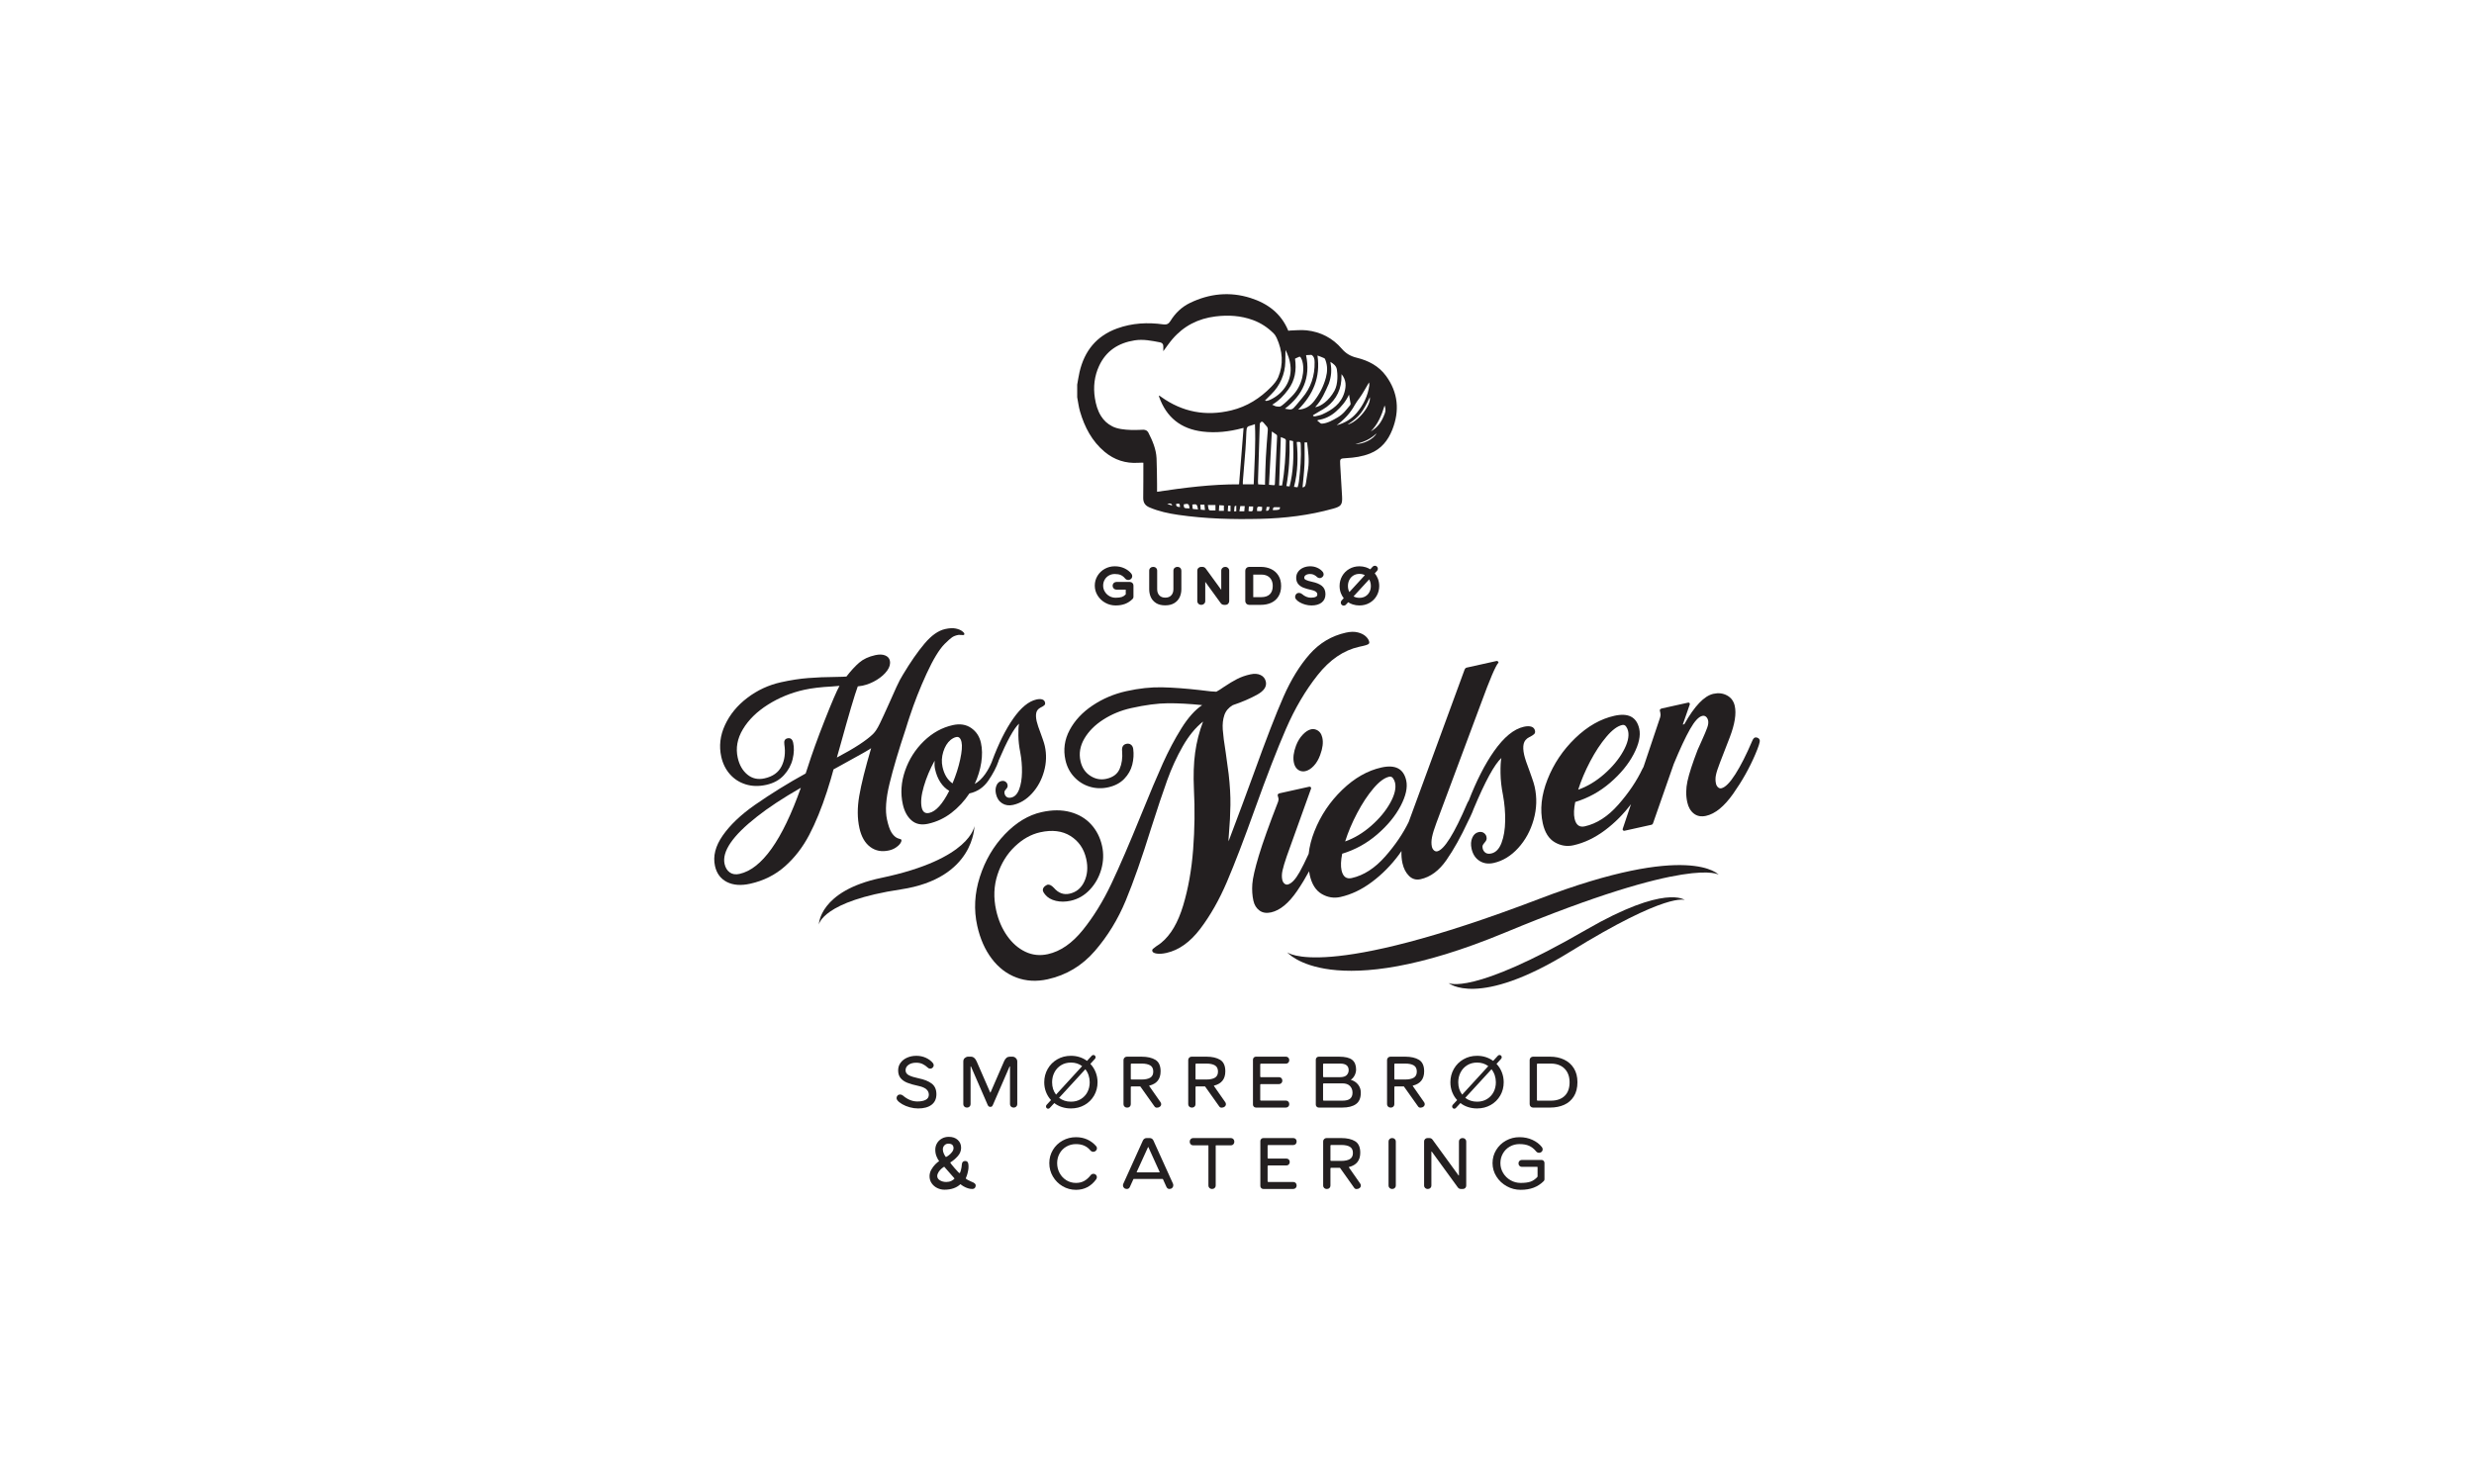 <?xml version="1.0" encoding="UTF-8"?>
<svg id="a" data-name="Layer_1" xmlns="http://www.w3.org/2000/svg" width="500" height="300" xmlns:xlink="http://www.w3.org/1999/xlink" viewBox="0 0 500 300">
  <defs>
    <clipPath id="b">
      <rect x="144.346" y="59.467" width="211.309" height="181.066" fill="none"/>
    </clipPath>
  </defs>
  <g clip-path="url(#b)">
    <path d="M149.454,176.666c-.794.176-1.452.072-1.978-.31-.525-.383-.87-.949-1.036-1.697-.558-2.516,1.614-5.696,6.515-9.543,2.284-1.815,5.251-3.769,8.901-5.865-3.758,10.608-7.89,16.413-12.401,17.415M168.451,155.541l1.527-.838c3.881-2.122,5.907-3.275,6.081-3.454-1.193,4.046-1.997,7.262-2.405,9.648-.41,2.385-.399,4.552.034,6.502.387,1.745,1.116,3.015,2.184,3.813,1.069.797,2.328,1.035,3.778.712.521-.116.984-.308,1.388-.575.405-.268.705-.549.902-.841.197-.294.275-.531.234-.713-.019-.091-.136-.16-.348-.208s-.428-.131-.645-.249c-.382-.224-.732-.592-1.047-1.105-.316-.513-.605-1.358-.867-2.538-.403-1.812-.234-4.24.506-7.282.74-3.041,1.838-6.746,3.294-11.113.119-.43.246-.845.384-1.243.137-.399.262-.778.372-1.136.95-2.897,2.089-5.797,3.42-8.696,1.332-2.899,2.549-4.911,3.654-6.037.682-.676,1.188-1.126,1.518-1.354.33-.227.769-.391,1.319-.488.164-.013.349-.007.556.019.21.025.358.027.449.007l.068-.015c.201-.163.101-.402-.302-.717-.319-.263-.766-.454-1.341-.576-.574-.123-1.292-.089-2.153.102-1.382.308-2.771,1.287-4.163,2.94-1.393,1.652-2.853,3.755-4.38,6.306-.388.609-.823,1.437-1.303,2.483-.481,1.047-.95,2.096-1.406,3.147-.827,1.85-1.477,3.259-1.951,4.234-.473.972-.915,1.66-1.325,2.06-1.325,1.317-3.775,2.918-7.352,4.807.287-1.064.514-1.862.679-2.4,1.739-6.306,2.921-10.302,3.546-11.988.418-.046.74-.092.968-.142,1.02-.227,1.979-.618,2.878-1.174.899-.556,1.599-1.182,2.099-1.875.501-.693.677-1.37.532-2.026-.106-.476-.42-.823-.945-1.039-.523-.218-1.193-.235-2.009-.054-1.337.297-2.419.804-3.246,1.523-.828.718-1.685,1.652-2.571,2.8-.254.033-1.021.06-2.3.082-1.876.012-3.68.086-5.409.221-1.731.133-3.57.418-5.519.851-2.493.553-4.757,1.602-6.792,3.148-2.035,1.546-3.542,3.378-4.521,5.5-.981,2.118-1.233,4.256-.755,6.408.308,1.383.89,2.562,1.749,3.537.858.974,1.925,1.659,3.202,2.054,1.277.393,2.663.425,4.159.093,1.473-.327,2.654-.976,3.545-1.946.89-.97,1.481-2.059,1.772-3.266.291-1.205.326-2.307.104-3.304-.161-.726-.547-1.02-1.159-.884-.521.116-.73.518-.624,1.209.259,1.702.07,3.183-.565,4.442-.636,1.259-1.782,2.071-3.437,2.439-1.337.297-2.493.042-3.469-.764-.975-.806-1.627-1.946-1.953-3.419-.433-1.95-.081-3.871,1.057-5.764,1.138-1.892,2.821-3.545,5.053-4.956,2.232-1.409,4.673-2.411,7.324-2.999,1.519-.337,3.384-.56,5.595-.67.609-.04,1.123-.083,1.542-.128-.563,1.004-1.562,3.33-2.999,6.98-1.439,3.648-2.59,6.841-3.458,9.578l-.385,1.156c-3.561,1.955-7,4.087-10.316,6.392-2.819,1.981-4.968,4.034-6.447,6.158-1.478,2.124-1.997,4.171-1.56,6.143.336,1.52,1.141,2.601,2.414,3.247,1.273.644,2.839.76,4.698.348,2.719-.603,5.063-1.778,7.031-3.522,1.967-1.744,3.602-3.862,4.903-6.35,1.303-2.49,2.497-5.412,3.584-8.769.59-1.843,1.032-3.333,1.326-4.468" fill="#231f20"/>
    <path d="M194.326,150.011c.167.748.076,1.922-.27,3.52-.347,1.599-.864,3.211-1.55,4.838-1.011-.702-1.686-1.813-2.023-3.332-.221-.996-.168-2.019.158-3.067.325-1.047.82-1.846,1.483-2.398.384-.299.747-.487,1.087-.563l.034-.007c.544-.121.905.215,1.08,1.009M187.804,164.336c-.816.181-1.324-.181-1.526-1.089-.236-1.063-.094-2.487.426-4.268.521-1.779,1.249-3.51,2.183-5.192-.05.631-.021,1.195.09,1.692.226,1.02.582,1.905,1.07,2.653.486.748,1.085,1.329,1.796,1.742-1.357,2.678-2.702,4.166-4.04,4.462M192.568,146.584c-2.177.483-4.13,1.565-5.862,3.245-1.731,1.681-2.994,3.675-3.792,5.98-.796,2.305-.947,4.568-.454,6.789.317,1.427.909,2.515,1.777,3.263.867.747,1.979.969,3.339.667,1.723-.382,3.29-1.115,4.702-2.202,1.412-1.087,2.625-2.397,3.64-3.929l.034-.007c1.587-.352,2.853-1.216,3.795-2.592s1.631-2.693,2.065-3.954c.007-.028-.001-.047.004-.075,1.708-4.011,3.087-6.515,4.13-7.479-.103.499-.148,1.294-.131,2.385.016,1.089.143,2.226.382,3.41.252,1.348.367,2.695.345,4.044-.021,1.348-.212,2.496-.573,3.446-.361.947-.892,1.5-1.595,1.655-.385.086-.691.046-.917-.116-.227-.164-.373-.394-.438-.69-.045-.203-.04-.364.017-.485.056-.118.151-.253.285-.402.134-.149.228-.288.282-.419.054-.131.058-.299.013-.503-.055-.249-.195-.45-.418-.602-.225-.153-.496-.193-.813-.122-.454.1-.785.401-.994.898-.212.499-.246,1.065-.106,1.7.191.861.606,1.495,1.243,1.902.637.405,1.374.514,2.213.328,1.428-.317,2.706-1.093,3.834-2.331,1.128-1.237,1.936-2.718,2.42-4.444.485-1.724.539-3.437.161-5.137-.085-.385-.221-.836-.406-1.354-.187-.518-.314-.876-.383-1.074-.452-1.184-.739-2.048-.86-2.592-.15-.68-.175-1.246-.073-1.697.102-.45.387-.799.857-1.047.364-.175.62-.333.769-.473.146-.14.196-.323.145-.549-.072-.319-.26-.526-.567-.624-.307-.099-.699-.095-1.175.01-1.563.348-3.123,1.627-4.677,3.839-1.554,2.211-2.993,5.105-4.316,8.681-.009.021-.011.046-.018.069-.35.852-.778,1.677-1.326,2.458-.642.916-1.354,1.59-2.136,2.026.656-1.43,1.097-2.872,1.322-4.324.224-1.453.204-2.78-.063-3.981-.287-1.292-.943-2.294-1.97-3.006-1.026-.711-2.265-.906-3.714-.584" fill="#231f20"/>
    <path d="M259.905,147.334c1.779-4.099,3.904-7.712,6.375-10.842,2.471-3.129,5.273-5.043,8.407-5.738l.834-.185c.41-.091.724-.191.946-.302.222-.111.308-.283.256-.518-.085-.381-.321-.751-.708-1.11-.387-.361-.922-.625-1.606-.796-.682-.171-1.479-.156-2.387.046-2.898.643-5.349,2.102-7.349,4.374-1.999,2.272-3.76,5.137-5.282,8.594-1.523,3.457-3.53,8.643-6.02,15.558-.479,1.304-1.226,3.336-2.242,6.097-1.017,2.76-1.962,5.283-2.838,7.568-.026-.118.004-.677.089-1.679.166-1.881.264-3.762.291-5.642.028-1.88-.092-3.975-.357-6.283-.108-.899-.302-2.33-.585-4.295-.331-2.047-.533-3.616-.606-4.706-.073-1.09.034-2.059.322-2.906.289-.848.854-1.518,1.697-2.013,1.858-.628,3.493-1.329,4.903-2.102,1.41-.774,2.005-1.659,1.784-2.655-.136-.615-.488-1.059-1.055-1.333-.569-.273-1.262-.319-2.082-.137-.997.221-1.887.534-2.672.939-.787.405-1.661.93-2.625,1.573-.638.449-1.163.781-1.576.996-.459.01-1.56-.1-3.3-.328-2.836-.322-5.383-.511-7.639-.563-2.254-.052-4.671.207-7.247.78-2.49.552-4.765,1.517-6.826,2.898-2.06,1.379-3.605,3.035-4.635,4.97-1.03,1.934-1.311,3.956-.844,6.065.293,1.317.874,2.449,1.745,3.392.87.943,1.916,1.603,3.136,1.978,1.219.374,2.473.418,3.763.132,1.347-.299,2.426-.869,3.238-1.71.812-.84,1.353-1.799,1.622-2.872.268-1.073.333-2.132.193-3.177-.055-.388-.212-.675-.469-.864-.257-.189-.561-.245-.913-.167-.673.149-.96.658-.86,1.527.111,1.327-.057,2.51-.503,3.546-.445,1.036-1.342,1.703-2.689,2.003-1.143.254-2.226.048-3.247-.615-1.025-.664-1.682-1.655-1.975-2.974-.344-1.552-.083-3.07.787-4.553.87-1.484,2.151-2.768,3.847-3.851,1.696-1.083,3.568-1.852,5.619-2.307,2.87-.636,5.341-.963,7.411-.976,2.072-.014,4.382.11,6.929.375-1.445.966-2.842,2.528-4.192,4.687-1.348,2.159-2.599,4.518-3.752,7.079-1.153,2.561-2.613,6.019-4.381,10.376-2.344,5.776-4.352,10.432-6.026,13.967-1.673,3.538-3.594,6.653-5.762,9.346-2.168,2.694-4.526,4.324-7.074,4.889-1.61.357-3.129.195-4.556-.487-1.427-.682-2.657-1.761-3.692-3.237-1.033-1.476-1.769-3.195-2.204-5.157-.559-2.519-.469-4.913.273-7.183.74-2.27,1.903-4.163,3.486-5.682,1.583-1.52,3.298-2.484,5.143-2.894,2.431-.539,4.475-.287,6.137.758,1.661,1.045,2.718,2.592,3.173,4.642.371,1.669.246,3.181-.377,4.532-.621,1.351-1.621,2.181-2.997,2.486-1.201.267-2.256-.128-3.167-1.186-.481-.508-.912-.72-1.294-.634-.086.019-.265.12-.532.302-.335.289-.463.609-.385.961.039.176.185.419.439.732.507.624,1.231,1.048,2.171,1.27.941.221,1.938.215,2.992-.019,1.494-.331,2.787-1.079,3.881-2.244,1.094-1.164,1.864-2.542,2.311-4.132.445-1.59.496-3.16.152-4.712-.377-1.698-1.114-3.148-2.21-4.349-1.096-1.202-2.503-2.034-4.219-2.498-1.717-.463-3.644-.459-5.781.016-2.666.591-5.145,2.087-7.44,4.486-2.294,2.4-3.978,5.27-5.049,8.612-1.072,3.341-1.246,6.637-.525,9.888.579,2.606,1.553,4.818,2.924,6.634,1.37,1.816,3.037,3.09,4.998,3.823,1.96.733,4.067.848,6.322.348,3.778-.839,6.957-2.751,9.537-5.735,2.579-2.984,4.654-6.372,6.225-10.163,1.572-3.79,3.28-8.656,5.125-14.598,1.287-4.034,2.372-7.279,3.256-9.734.884-2.455,1.936-4.747,3.152-6.876,1.218-2.13,2.586-3.793,4.101-4.99-.775,2.046-1.309,4.14-1.602,6.279-.294,2.14-.375,4.608-.246,7.406.208,3.98.156,8.033-.158,12.159-.313,4.126-.986,7.909-2.021,11.35-1.034,3.441-2.499,5.94-4.397,7.498-.179.164-.524.409-1.036.737-.318.225-.54.397-.668.517-.126.121-.171.268-.132.444.059.264.358.435.899.516.54.08,1.191.034,1.953-.134,2.518-.559,4.8-2.186,6.844-4.883,2.044-2.698,3.845-5.87,5.401-9.52,1.556-3.648,3.435-8.545,5.636-14.688,2.412-6.712,4.51-12.117,6.288-16.215" fill="#231f20"/>
    <path d="M262.791,155.841c.332.11.673.127,1.026.049.585-.13,1.151-.485,1.698-1.068.548-.582.982-1.324,1.304-2.224.501-1.34.644-2.494.43-3.46-.182-.82-.594-1.358-1.235-1.615-.338-.14-.683-.171-1.034-.093-.557.123-1.122.486-1.694,1.09-.573.603-1.023,1.341-1.353,2.212-.5,1.341-.645,2.493-.43,3.46.188.849.618,1.399,1.289,1.649" fill="#231f20"/>
    <path d="M274.293,164.353c1.027-1.949,2.118-3.605,3.276-4.968,1.157-1.363,2.218-2.152,3.186-2.366.321-.072.583.033.782.311.2.278.335.578.406.901.247,1.112-.085,2.485-.999,4.116-.912,1.632-2.193,3.168-3.84,4.609-1.647,1.441-3.397,2.49-5.248,3.148.596-1.884,1.407-3.801,2.435-5.749M265.657,168.022c-.623,1.58-1.014,3.109-1.174,4.586-.698,1.527-1.309,2.757-1.83,3.686-.848,1.51-1.653,2.349-2.415,2.518-.234.052-.456-.014-.666-.198-.209-.184-.351-.437-.422-.759-.123-.557-.108-1.182.045-1.876.153-.695.435-1.641.845-2.838l4.928-13.724c.039-.101.018-.196-.063-.285-.081-.09-.181-.121-.298-.095l-5.931,1.316c-.351.078-.501.234-.449.469.013.059.055.211.125.457.071.246.058.502-.037.769-1.819,4.675-3.123,8.322-3.91,10.94-.786,2.618-1.222,4.527-1.309,5.729-.087,1.203-.013,2.331.221,3.385.189.85.596,1.505,1.22,1.965.624.461,1.405.587,2.343.379,1.816-.404,3.575-1.855,5.28-4.353.867-1.271,1.668-2.588,2.407-3.95.04.254.079.508.135.758.41,1.845,1.215,3.118,2.415,3.82,1.2.702,2.459.906,3.778.613,2.196-.487,4.329-1.506,6.396-3.056,2.069-1.551,3.9-3.409,5.493-5.576.161-.219.302-.444.457-.665-.039.854.023,1.674.196,2.457.241,1.083.685,1.945,1.334,2.585.65.639,1.428.858,2.337.657,1.992-.442,3.727-1.726,5.206-3.853,1.479-2.125,2.926-4.713,4.339-7.762l.507-1.035c.3-.624.511-1.136.663-1.572,0-.002.001-.002.002-.004,2.331-5.557,4.199-8.984,5.602-10.278-.134.645-.191,1.671-.17,3.08.02,1.41.186,2.879.494,4.408.324,1.741.473,3.482.445,5.225-.027,1.742-.275,3.226-.74,4.451-.466,1.225-1.153,1.939-2.06,2.139-.499.111-.895.061-1.187-.15-.293-.212-.482-.508-.566-.889-.058-.264-.051-.473.022-.627.074-.155.196-.328.368-.52.173-.192.295-.373.365-.542s.075-.385.017-.649c-.072-.322-.253-.581-.542-.778-.291-.197-.64-.251-1.051-.16-.585.13-1.015.517-1.286,1.162-.272.645-.316,1.376-.134,2.197.247,1.112.782,1.931,1.605,2.455.823.525,1.776.666,2.86.426,1.844-.41,3.496-1.414,4.955-3.014,1.457-1.597,2.501-3.513,3.127-5.74.628-2.23.697-4.442.21-6.639-.111-.497-.286-1.081-.527-1.75-.24-.669-.403-1.132-.491-1.388-.587-1.53-.958-2.646-1.113-3.348-.196-.879-.227-1.611-.094-2.193.132-.582.501-1.033,1.106-1.351.471-.228.803-.431.993-.612.191-.181.254-.418.189-.711-.091-.41-.336-.678-.732-.806-.397-.127-.903-.122-1.518.015-2.021.448-4.037,2.102-6.044,4.959-1.832,2.606-3.538,5.953-5.119,10.024-.103.122-.199.293-.288.511-2.631,6.146-4.649,9.375-6.055,9.687-.234.052-.456-.014-.665-.198-.211-.184-.351-.437-.424-.76-.122-.556-.111-1.196.035-1.92.147-.724.432-1.655.856-2.793l9.133-24.477c1.702-4.649,2.835-7.297,3.398-7.945.075-.078.063-.168-.036-.269-.1-.1-.207-.138-.325-.112l-6.019,1.336c-.205.046-.354.202-.449.469l-11.277,30.738c-1.14,2.339-2.706,4.655-4.72,6.947-2.097,2.387-4.362,3.849-6.792,4.389-1.084.241-1.769-.284-2.056-1.571-.188-.85-.143-1.966.133-3.349,2.62-.796,4.974-2.095,7.064-3.896,2.09-1.801,3.669-3.718,4.738-5.754,1.07-2.035,1.449-3.755,1.137-5.161-.527-2.372-2.196-3.247-5.008-2.622-2.812.624-5.457,2.133-7.937,4.527-2.48,2.394-4.344,5.175-5.593,8.341" fill="#231f20"/>
    <path d="M321.39,153.898c1.027-1.949,2.118-3.605,3.276-4.968,1.157-1.363,2.219-2.152,3.186-2.367.322-.072.582.033.784.311.199.277.333.578.406.9.247,1.112-.085,2.486-.999,4.117-.913,1.631-2.193,3.168-3.841,4.608-1.646,1.441-3.396,2.49-5.248,3.147.597-1.884,1.409-3.8,2.435-5.749M355.285,149.186c-.193-.11-.377-.147-.553-.108-.234.052-.441.298-.62.737-1.172,2.749-2.305,4.983-3.399,6.701-1.093,1.717-2.035,2.665-2.827,2.839-.234.052-.455-.013-.665-.197-.211-.184-.351-.437-.423-.76-.123-.556-.125-1.124-.008-1.703.117-.578.39-1.423.82-2.533l1.992-5.144c1.009-2.651,1.342-4.753.997-6.306-.215-.967-.733-1.674-1.554-2.122-.821-.448-1.745-.557-2.771-.33-1.845.41-3.803,2.458-5.873,6.144l-.308.069,1.408-4.046c.039-.101.024-.197-.041-.291-.067-.093-.159-.126-.278-.1l-5.271,1.17c-.352.078-.501.234-.449.469l.102.461c.062.278.049.566-.039.861l-3.373,10.049c-.074.107-.145.234-.213.381-1.149,2.437-2.772,4.849-4.87,7.235-2.098,2.386-4.361,3.849-6.793,4.389-1.083.24-1.769-.284-2.054-1.572-.189-.85-.145-1.966.133-3.349,2.62-.796,4.974-2.095,7.065-3.896,2.088-1.801,3.668-3.718,4.737-5.753,1.07-2.035,1.449-3.756,1.137-5.162-.527-2.372-2.197-3.247-5.008-2.622-2.812.624-5.456,2.132-7.937,4.528-2.48,2.394-4.344,5.174-5.593,8.34-1.249,3.166-1.567,6.125-.956,8.879.409,1.845,1.215,3.118,2.415,3.82,1.2.702,2.459.906,3.778.613,2.196-.488,4.329-1.506,6.397-3.056,1.964-1.471,3.705-3.229,5.239-5.255l-1.677,4.995c-.039.1-.018.196.063.285.082.09.18.121.299.095l5.404-1.199c.205-.046.332-.166.38-.361l4.172-11.943c1.259-3.046,2.352-5.385,3.281-7.021.927-1.635,1.756-2.534,2.49-2.697.292-.065.544-.005.754.179.21.184.35.437.421.759.085.381.024.862-.185,1.447-.208.584-.56,1.423-1.055,2.516-.417.892-.714,1.557-.893,1.996-1.032,2.687-1.712,4.782-2.04,6.285-.327,1.501-.342,2.925-.042,4.273.226,1.024.673,1.793,1.342,2.306.667.513,1.483.662,2.449.447,1.846-.409,3.673-1.899,5.485-4.467,1.811-2.569,3.304-5.228,4.475-7.978.668-1.561.966-2.503.893-2.826-.045-.205-.164-.363-.358-.473" fill="#231f20"/>
    <path d="M311.113,181.702c-43.947,16.793-50.98,10.801-50.98,10.801,0,0,8.78,10.67,44.087-3.996,37.643-15.637,43.129-11.677,43.129-11.677,0,0-5.827-6.748-36.236,4.872" fill="#231f20"/>
    <path d="M320.505,187.989c-23.258,13.463-27.769,10.722-27.769,10.722,0,0,5.921,5.22,24.5-6.259,19.809-12.238,23.262-10.503,23.262-10.503,0,0-3.899-3.276-19.992,6.04" fill="#231f20"/>
    <path d="M196.934,166.952s-.616,6.698-18.813,10.515c-12.59,2.64-12.63,9.44-12.63,9.44,0,0,.67-4.723,16.587-7.113,14.929-2.243,14.855-12.841,14.855-12.841" fill="#231f20"/>
    <path d="M223.383,121.858c.641.357,1.343.539,2.087.539.715,0,1.358-.107,1.911-.317.558-.213,1.068-.547,1.516-.994.081-.082.178-.229.178-.464v-2.265c0-.194-.072-.369-.209-.505-.136-.137-.311-.209-.505-.209h-2.73c-.205,0-.39.075-.536.215-.15.144-.229.334-.229.579,0,.207.078.394.224.54.147.147.334.225.541.225h1.885v.956c-.25.257-.514.433-.786.523-.312.104-.736.156-1.26.156-.457,0-.883-.112-1.266-.333-.385-.222-.695-.526-.92-.902-.224-.372-.336-.781-.336-1.215,0-.437.104-.839.309-1.196.208-.361.484-.637.845-.845.357-.205.76-.308,1.196-.308.494,0,.905.072,1.221.215.314.142.598.366.838.66.172.221.403.338.67.338.162,0,.314-.048.449-.141.226-.15.346-.373.346-.643,0-.183-.059-.351-.176-.499-.351-.446-.825-.81-1.408-1.082-.579-.27-1.233-.408-1.942-.408-.722,0-1.4.173-2.015.513-.617.341-1.113.816-1.476,1.411-.364.597-.549,1.266-.549,1.986s.196,1.399.582,2.014c.383.61.902,1.101,1.544,1.457" fill="#231f20"/>
    <path d="M233.637,121.916c.485.305,1.106.46,1.848.46s1.365-.154,1.857-.46c.493-.307.859-.717,1.085-1.218.218-.485.33-1.021.33-1.594v-3.741c0-.213-.075-.401-.219-.545-.143-.144-.331-.219-.625-.219-.205,0-.391.074-.536.215-.149.144-.228.333-.228.549v3.741c0,.521-.142.929-.437,1.249-.287.313-.681.464-1.205.464s-.918-.151-1.205-.464c-.294-.32-.436-.728-.436-1.249v-3.741c0-.213-.076-.401-.22-.545-.143-.144-.332-.219-.626-.219-.205,0-.39.074-.536.215-.149.144-.228.333-.228.548v3.741c0,.578.107,1.115.319,1.597.219.498.578.907,1.065,1.214" fill="#231f20"/>
    <path d="M242.799,122.276c.212,0,.402-.077.552-.221.152-.147.233-.335.233-.543v-3.886l3.128,4.304c.164.226.399.346.677.346h.272c.216,0,.406-.08.55-.229.14-.146.215-.331.215-.535v-6.148c0-.209-.081-.398-.234-.545-.149-.143-.339-.22-.591-.22-.211,0-.401.076-.552.221-.152.147-.232.335-.232.544v3.885l-3.129-4.304c-.164-.225-.398-.345-.676-.345h-.273c-.205,0-.39.075-.536.216-.15.145-.229.334-.229.549v6.148c0,.208.081.396.233.543.149.145.34.221.592.221" fill="#231f20"/>
    <path d="M257.225,118.448c0,.752-.195,1.304-.595,1.691-.399.384-.975.578-1.714.578h-1.632v-4.558h1.632c.487,0,.907.094,1.252.282.341.185.596.442.779.784.184.345.277.756.277,1.224M252.439,122.275h2.376c.774,0,1.473-.139,2.079-.41.622-.28,1.12-.715,1.481-1.293.359-.575.541-1.29.541-2.124,0-.808-.181-1.511-.54-2.088-.36-.58-.859-1.025-1.486-1.322-.613-.291-1.312-.438-2.074-.438h-2.376c-.206,0-.393.078-.542.225-.146.147-.223.333-.223.539v6.148c0,.206.077.392.224.54.147.147.334.224.541.224" fill="#231f20"/>
    <path d="M262.679,121.765c.33.19.708.345,1.121.459.414.114.832.173,1.242.173.859,0,1.547-.193,2.047-.571.524-.399.791-.973.791-1.71,0-.741-.257-1.315-.764-1.707-.467-.361-1.132-.63-1.973-.8-.525-.109-.941-.239-1.237-.386-.279-.137-.314-.304-.314-.434,0-.212.091-.376.285-.515.22-.158.524-.237.902-.237.285,0,.538.052.752.154.225.107.448.263.654.455.143.145.328.221.536.221.206,0,.395-.079.538-.222.161-.151.247-.338.247-.542,0-.184-.063-.356-.19-.513-.27-.332-.633-.603-1.077-.805-.442-.203-.926-.306-1.439-.306-.504,0-.974.094-1.398.278-.435.189-.785.461-1.042.809-.263.358-.397.773-.397,1.234,0,.514.139.942.413,1.273.261.314.621.563,1.072.74.418.164.971.319,1.642.463,1.14.251,1.14.748,1.14.911,0,.206-.084.342-.273.445-.24.13-.585.196-1.025.196-.626,0-1.218-.244-1.81-.749-.177-.147-.374-.221-.586-.221-.305,0-.485.134-.58.245-.142.164-.215.349-.215.55,0,.154.052.309.162.473.175.23.428.44.777.64" fill="#231f20"/>
    <path d="M275.958,120.543c-.345.209-.754.315-1.215.315-.45,0-.842-.096-1.191-.292l3.16-3.439c.08.139.147.288.2.446.093.276.14.575.14.884,0,.454-.097.868-.288,1.23-.191.362-.454.642-.805.855M272.713,117.219c.193-.372.457-.658.811-.878.348-.215.758-.325,1.218-.325.414,0,.775.084,1.097.256l-3.129,3.417c-.193-.358-.288-.764-.288-1.232,0-.448.097-.864.29-1.239M271.573,120.927l-.43.466c-.11.122-.167.271-.167.432,0,.167.062.316.178.433.117.117.261.179.414.179.185,0,.345-.077.452-.207l.447-.483c.281.186.591.334.925.443.422.137.876.206,1.351.206.751,0,1.438-.176,2.044-.519.606-.345,1.09-.825,1.436-1.425.345-.6.521-1.27.521-1.995,0-.528-.096-1.036-.285-1.511-.152-.386-.359-.736-.614-1.045l.466-.511c.106-.128.16-.267.16-.412,0-.166-.066-.319-.19-.444-.11-.11-.253-.169-.414-.169-.179,0-.336.07-.453.199l-.482.527c-.276-.175-.575-.314-.895-.417-.406-.13-.841-.196-1.294-.196-.75,0-1.441.179-2.051.531-.61.352-1.095.839-1.44,1.445-.344.606-.519,1.28-.519,2.003,0,.514.088,1.003.263,1.457.142.368.335.708.578,1.013" fill="#231f20"/>
    <path d="M189.25,221.199c0-.94-.313-1.654-.94-2.139-.627-.484-1.524-.845-2.69-1.08-.803-.167-1.438-.364-1.903-.595-.466-.23-.699-.571-.699-1.021s.199-.818.596-1.103c.396-.285.918-.427,1.564-.427.481,0,.908.089,1.279.265.372.176.73.427,1.073.749.128.128.284.192.47.192s.348-.069.485-.206c.147-.137.22-.294.22-.47,0-.167-.058-.324-.176-.471-.353-.431-.823-.781-1.411-1.051-.588-.269-1.225-.404-1.911-.404-.676,0-1.295.122-1.859.368-.564.244-1.01.59-1.338,1.035-.327.446-.492.959-.492,1.536,0,.647.166,1.171.499,1.573.333.402.794.718,1.382.949.588.23,1.363.449,2.323.654,1.333.294,1.999.878,1.999,1.75,0,.46-.208.803-.625,1.029-.417.225-.982.338-1.698.338-1.009,0-1.979-.396-2.91-1.191-.176-.147-.367-.22-.573-.22-.225,0-.397.069-.514.206-.138.157-.207.328-.207.514,0,.137.049.279.148.426.215.285.549.557,1,.817.451.26.96.468,1.528.624.568.156,1.133.235,1.691.235,1.157,0,2.06-.248,2.711-.742.652-.496.978-1.208.978-2.139" fill="#231f20"/>
    <path d="M204.624,213.614h-.545c-.499,0-.881.304-1.146.912l-2.734,6.305c-.03.06-.059.06-.088,0l-2.72-6.246c-.275-.647-.671-.971-1.191-.971h-.543c-.226,0-.444.086-.654.257-.211.171-.316.409-.316.714v8.643c0,.185.068.345.205.477.137.133.304.199.5.199h.058c.196,0,.363-.066.5-.199.137-.132.206-.291.206-.477v-7.601c0-.039.01-.058.03-.058.019,0,.039.016.059.044l3.351,7.718c.078.176.159.292.243.345.082.054.183.081.301.081.147,0,.252-.024.316-.073.064-.049.14-.167.228-.353l3.351-7.718c.02-.028.04-.044.06-.044.019,0,.03.019.03.058v7.601c0,.185.068.345.205.477.137.133.304.199.5.199h.058c.196,0,.363-.066.5-.199.137-.132.206-.291.206-.477v-8.643c0-.265-.098-.493-.294-.685-.196-.19-.421-.286-.676-.286" fill="#231f20"/>
    <path d="M219.762,220.781c-.313.592-.758,1.062-1.33,1.41-.574.348-1.238.522-1.992.522-.921,0-1.72-.26-2.397-.779l5.307-5.777c.284.352.502.755.654,1.206.151.45.228.926.228,1.426,0,.735-.157,1.398-.47,1.992M212.632,218.789c0-.725.157-1.392.47-2,.313-.607.759-1.09,1.338-1.448.578-.358,1.244-.536,1.999-.536.872,0,1.626.24,2.263.72l-5.277,5.762c-.529-.696-.794-1.529-.794-2.499M220.364,215.069l.926-1.014c.088-.109.133-.215.133-.324,0-.127-.049-.24-.147-.338-.079-.078-.177-.117-.294-.117-.137,0-.25.049-.338.148l-.956,1.042c-.451-.333-.95-.587-1.499-.764-.549-.177-1.132-.265-1.749-.265-1.02,0-1.941.239-2.764.714s-1.467,1.122-1.933,1.94c-.466.818-.699,1.717-.699,2.698,0,.696.118,1.35.354,1.962.234.612.572,1.16,1.014,1.64l-.882.955c-.088.097-.132.21-.132.338s.043.234.132.324c.089.087.186.131.294.131.137,0,.25-.053.339-.161l.911-.984c.451.353.963.621,1.536.808.572.187,1.182.279,1.83.279,1.019,0,1.937-.233,2.755-.698.819-.466,1.461-1.103,1.926-1.911.465-.809.698-1.702.698-2.682,0-.716-.127-1.394-.382-2.036-.255-.642-.612-1.204-1.073-1.684" fill="#231f20"/>
    <path d="M230.725,218.229h-2.044c-.098,0-.147-.049-.147-.146v-2.926c0-.098.049-.148.147-.148h2.044c.754,0,1.335.122,1.742.368.406.245.61.661.61,1.249,0,.578-.206.989-.617,1.235-.412.245-.991.367-1.735.367M234.561,216.584c0-1.127-.348-1.904-1.044-2.33-.696-.426-1.627-.639-2.793-.639h-2.984c-.186,0-.345.066-.478.199-.132.132-.199.291-.199.477v8.937c0,.186.066.345.199.477.133.133.292.199.478.199h.117c.196,0,.358-.066.485-.199.127-.132.191-.291.191-.477v-3.455c0-.097.049-.146.147-.146h1.72c.049,0,.079.015.088.044l2.837,3.998c.117.166.264.249.441.249h.073c.235,0,.434-.068.595-.205.162-.138.243-.304.243-.499,0-.148-.044-.281-.132-.399l-2.279-3.263c-.039-.059-.029-.088.03-.088,1.509-.382,2.264-1.343,2.264-2.881" fill="#231f20"/>
    <path d="M241.615,215.158c0-.098.049-.148.147-.148h2.043c.754,0,1.335.122,1.742.368.407.245.61.661.61,1.249,0,.578-.206.989-.617,1.235-.412.245-.991.367-1.735.367h-2.043c-.098,0-.147-.049-.147-.146v-2.926ZM240.939,223.903c.196,0,.358-.066.485-.199.127-.132.191-.291.191-.477v-3.455c0-.097.049-.146.147-.146h1.72c.049,0,.079.015.088.044l2.837,3.998c.117.166.264.249.441.249h.073c.235,0,.434-.068.595-.205.162-.138.243-.304.243-.499,0-.148-.044-.281-.132-.399l-2.278-3.263c-.039-.059-.029-.088.029-.088,1.509-.382,2.263-1.343,2.263-2.881,0-1.127-.348-1.904-1.043-2.33-.696-.426-1.627-.639-2.793-.639h-2.984c-.186,0-.345.066-.478.198-.132.132-.199.291-.199.478v8.937c0,.186.066.345.199.477.133.133.292.199.478.199h.117Z" fill="#231f20"/>
    <path d="M260.369,223.705c.128-.132.191-.291.191-.477v-.044c0-.196-.063-.361-.191-.492-.128-.132-.289-.199-.485-.199h-5.042c-.097,0-.147-.049-.147-.146v-3.043c0-.098.049-.148.147-.148h3.645c.196,0,.358-.066.485-.198.127-.133.191-.292.191-.478v-.044c0-.196-.064-.358-.191-.485-.128-.127-.289-.191-.485-.191h-3.645c-.097,0-.147-.049-.147-.148v-2.439c0-.098.049-.147.147-.147h5.042c.196,0,.358-.066.485-.199.128-.132.191-.297.191-.493v-.045c0-.196-.063-.358-.191-.484-.128-.128-.289-.192-.485-.192h-6.056c-.166,0-.309.058-.426.176-.118.117-.176.26-.176.426v9.084c0,.167.058.309.176.427.117.117.26.176.426.176h6.056c.196,0,.358-.067.485-.199" fill="#231f20"/>
    <path d="M267.394,222.36v-3.205c0-.098.049-.146.147-.146h3.763c.676,0,1.186.178,1.529.536.343.358.514.806.514,1.346s-.162.943-.485,1.212c-.323.27-.843.405-1.558.405h-3.763c-.098,0-.147-.049-.147-.148M267.394,215.158c0-.098.049-.148.147-.148h3.308c1.146,0,1.72.446,1.72,1.338,0,.383-.135.713-.404.993-.269.279-.733.419-1.389.419h-3.234c-.098,0-.147-.049-.147-.148v-2.454ZM274.038,223.205c.657-.465.985-1.236.985-2.314,0-.618-.181-1.159-.543-1.625-.363-.466-.858-.791-1.485-.977.333-.225.596-.53.787-.912s.287-.774.287-1.176c0-.873-.265-1.522-.794-1.948-.529-.426-1.416-.639-2.66-.639h-4.087c-.167,0-.309.058-.427.175-.117.118-.176.26-.176.427v9.084c0,.167.059.309.176.427.118.118.26.176.427.176h4.733c1.196,0,2.121-.232,2.779-.699" fill="#231f20"/>
    <path d="M281.944,218.229c-.098,0-.147-.049-.147-.146v-2.926c0-.098.049-.148.147-.148h2.043c.754,0,1.335.122,1.742.368.406.245.61.661.61,1.249,0,.578-.206.989-.617,1.235-.412.245-.991.367-1.735.367h-2.043ZM287.809,222.815l-2.279-3.263c-.039-.059-.029-.088.03-.088,1.509-.382,2.264-1.343,2.264-2.881,0-1.127-.348-1.904-1.043-2.33-.696-.426-1.627-.639-2.793-.639h-2.984c-.186,0-.345.066-.478.198-.132.132-.199.291-.199.478v8.937c0,.186.067.345.199.477.133.133.292.199.478.199h.118c.196,0,.358-.066.485-.199.127-.132.191-.291.191-.477v-3.455c0-.097.049-.146.147-.146h1.719c.049,0,.078.015.089.044l2.837,3.998c.118.166.264.249.441.249h.073c.235,0,.434-.068.596-.205.162-.138.243-.304.243-.499,0-.148-.045-.281-.132-.399" fill="#231f20"/>
    <path d="M301.845,220.781c-.313.592-.757,1.062-1.33,1.41-.574.348-1.238.522-1.991.522-.921,0-1.72-.26-2.397-.779l5.307-5.777c.284.352.502.755.654,1.206.151.45.228.926.228,1.426,0,.735-.157,1.398-.471,1.992M294.715,218.789c0-.725.157-1.392.471-2,.313-.607.759-1.09,1.337-1.448.578-.358,1.245-.536,2-.536.872,0,1.626.24,2.263.72l-5.277,5.762c-.529-.697-.794-1.529-.794-2.499M303.204,221.471c.466-.809.698-1.703.698-2.682,0-.716-.127-1.394-.382-2.036-.255-.642-.612-1.204-1.073-1.684l.926-1.014c.088-.109.133-.215.133-.324,0-.127-.049-.24-.147-.338-.079-.078-.177-.117-.294-.117-.137,0-.25.049-.338.148l-.956,1.042c-.451-.333-.95-.587-1.499-.764-.549-.177-1.132-.265-1.749-.265-1.02,0-1.941.238-2.764.714-.823.475-1.468,1.122-1.933,1.94-.466.818-.699,1.717-.699,2.698,0,.696.118,1.35.353,1.962.234.612.572,1.16,1.014,1.64l-.881.955c-.089.097-.132.21-.132.338s.043.234.132.324c.088.087.186.131.293.131.137,0,.25-.053.339-.162l.911-.984c.451.353.963.621,1.536.808.573.187,1.182.279,1.83.279,1.018,0,1.937-.233,2.755-.698.819-.466,1.46-1.103,1.926-1.911" fill="#231f20"/>
    <path d="M316.218,221.544c-.666.642-1.597.963-2.793.963h-2.661c-.097,0-.147-.049-.147-.148v-7.203c0-.097.049-.147.147-.147h2.661c.784,0,1.46.154,2.029.463.569.308,1.004.747,1.309,1.315.303.569.455,1.23.455,1.984,0,1.205-.333,2.129-1,2.771M316.108,214.209c-.838-.397-1.781-.595-2.83-.595h-3.454c-.186,0-.345.066-.478.198-.132.132-.198.292-.198.478v8.937c0,.186.066.345.198.477.133.133.292.199.478.199h3.454c1.068,0,2.016-.187,2.844-.558.828-.372,1.482-.943,1.962-1.713.48-.769.72-1.723.72-2.859,0-1.097-.24-2.033-.72-2.807-.48-.775-1.14-1.36-1.977-1.757" fill="#231f20"/>
    <path d="M192.277,238.725c-.299.146-.645.22-1.036.22-.48,0-.904-.11-1.271-.33-.368-.22-.552-.508-.552-.861,0-.265.086-.532.257-.8.172-.27.373-.505.603-.706.23-.2.414-.33.551-.39l2.087,2.381c-.127.176-.341.338-.639.485M190.873,231.528c.215-.219.48-.33.794-.33.696,0,1.044.303,1.044.911,0,.255-.098.512-.294.772-.196.26-.421.485-.676.676-.255.192-.446.306-.573.345-.128-.137-.263-.358-.405-.661-.142-.303-.213-.598-.213-.881,0-.334.109-.612.324-.832M196.238,238.843c-.206-.078-.424-.184-.654-.316-.23-.131-.364-.232-.403-.302.058-.118.134-.315.227-.595.094-.279.174-.59.243-.933.059-.255.089-.545.089-.868,0-.225-.02-.435-.059-.631-.078-.333-.284-.5-.617-.5-.421,0-.647.245-.676.735-.019.343-.081.715-.184,1.117-.103.402-.199.603-.286.603-.069,0-.383-.319-.941-.955-.558-.636-.872-1.034-.94-1.191.529-.313,1.029-.73,1.499-1.249.47-.519.706-1.093.706-1.72,0-.657-.227-1.191-.684-1.602-.455-.412-1.055-.618-1.801-.618-.529,0-1.002.118-1.418.353-.417.234-.74.551-.97.948-.231.397-.346.831-.346,1.302,0,.519.091.987.272,1.404.182.416.351.718.507.903-.215.128-.477.346-.786.654-.308.309-.578.673-.809,1.096-.23.421-.345.852-.345,1.293,0,.549.147,1.032.441,1.448.294.417.671.736,1.132.957.46.22.941.33,1.441.33,1.362,0,2.44-.373,3.234-1.118.166.147.382.297.646.449.265.152.545.277.839.374.294.098.588.147.881.147.382,0,.612-.171.691-.514.019-.098.029-.167.029-.206,0-.148-.069-.282-.206-.404-.136-.122-.387-.252-.749-.39" fill="#231f20"/>
    <path d="M215.513,231.794c.583-.338,1.232-.507,1.947-.507,1.235,0,2.19.412,2.867,1.234.186.217.397.324.631.324.148,0,.285-.045.412-.132.216-.157.324-.352.324-.589,0-.166-.059-.313-.176-.44-.51-.579-1.105-1.022-1.786-1.331-.682-.308-1.439-.463-2.272-.463-.979,0-1.884.23-2.711.69-.829.46-1.483,1.093-1.963,1.897-.48.803-.72,1.689-.72,2.66,0,.98.242,1.882.727,2.705.485.823,1.139,1.477,1.962,1.962.823.485,1.726.728,2.705.728,1.686,0,3.043-.706,4.072-2.117.097-.137.147-.285.147-.441,0-.128-.032-.245-.095-.352-.064-.109-.155-.192-.272-.25-.088-.049-.196-.074-.324-.074-.245,0-.44.103-.588.309-.392.499-.823.88-1.294,1.139-.47.26-1.018.39-1.646.39-.715,0-1.362-.179-1.94-.537-.578-.358-1.035-.843-1.368-1.455-.333-.612-.499-1.282-.499-2.006,0-.717.164-1.367.492-1.956.328-.587.784-1.051,1.367-1.389" fill="#231f20"/>
    <path d="M234.362,236.976c-.009.02-.024.029-.043.029h-4.543c-.019,0-.034-.009-.044-.029-.01-.02-.01-.039,0-.059l2.279-4.997c.029-.06.059-.06.088,0l2.263,4.997c.01.02.01.039,0,.059M233.112,230.567c-.069-.157-.169-.279-.301-.368-.132-.088-.276-.132-.434-.132h-.661c-.157,0-.302.044-.434.132-.133.089-.233.211-.302.368l-3.939,8.702c-.059.117-.088.236-.088.354,0,.205.074.379.221.521.146.142.333.213.558.213.294,0,.5-.137.618-.411l.706-1.559c.019-.039.049-.058.088-.058h5.807c.039,0,.068.019.088.058l.705,1.559c.059.127.139.227.243.301.103.073.218.11.346.11.234,0,.425-.071.572-.213.148-.142.221-.316.221-.521,0-.137-.024-.255-.073-.354l-3.94-8.702Z" fill="#231f20"/>
    <path d="M248.781,230.067h-7.658c-.186,0-.345.069-.478.206-.133.137-.198.304-.198.5v.058c0,.196.066.363.198.5.132.137.291.206.478.206h3.028c.049,0,.073.024.073.073v8.071c0,.185.07.345.207.477.137.133.304.199.499.199h.059c.196,0,.363-.066.499-.199.137-.131.207-.291.207-.477v-8.071c0-.049.024-.073.073-.073h3.013c.186,0,.346-.069.477-.206.133-.137.199-.304.199-.5v-.058c0-.196-.066-.363-.199-.5-.131-.136-.291-.206-.477-.206" fill="#231f20"/>
    <path d="M261.375,230.067h-6.056c-.167,0-.308.059-.426.176-.117.117-.176.26-.176.426v9.084c0,.167.058.309.176.427.118.117.26.176.426.176h6.056c.196,0,.358-.066.485-.199.127-.131.191-.291.191-.477v-.045c0-.196-.064-.36-.191-.492-.128-.132-.289-.199-.485-.199h-5.042c-.097,0-.147-.048-.147-.146v-3.043c0-.098.049-.148.147-.148h3.645c.196,0,.358-.066.485-.198.128-.133.192-.291.192-.478v-.044c0-.196-.064-.358-.192-.485-.127-.127-.288-.19-.485-.19h-3.645c-.097,0-.147-.05-.147-.148v-2.44c0-.098.049-.146.147-.146h5.042c.196,0,.358-.067.485-.199.127-.132.191-.297.191-.493v-.044c0-.196-.064-.357-.191-.484-.128-.128-.289-.192-.485-.192" fill="#231f20"/>
    <path d="M269.032,234.682c-.098,0-.147-.049-.147-.146v-2.926c0-.098.049-.148.147-.148h2.044c.754,0,1.335.122,1.742.368.406.245.61.661.61,1.249,0,.578-.206.989-.617,1.235-.412.245-.991.367-1.735.367h-2.044ZM272.619,236.005c-.039-.059-.029-.088.03-.088,1.509-.382,2.264-1.343,2.264-2.881,0-1.127-.348-1.904-1.044-2.33-.696-.426-1.627-.639-2.793-.639h-2.984c-.186,0-.345.066-.478.198-.132.132-.199.291-.199.478v8.937c0,.186.066.345.199.477.133.133.292.199.478.199h.117c.196,0,.358-.066.485-.199.127-.132.191-.291.191-.477v-3.455c0-.097.049-.146.147-.146h1.72c.049,0,.078.015.089.044l2.837,3.998c.117.166.264.249.441.249h.073c.235,0,.434-.068.595-.205.163-.138.243-.304.243-.499,0-.148-.044-.281-.132-.399l-2.279-3.263Z" fill="#231f20"/>
    <path d="M281.392,230.067h-.059c-.196,0-.362.066-.499.199-.138.131-.206.291-.206.476v8.938c0,.185.068.345.206.477.137.133.303.199.499.199h.059c.196,0,.363-.066.499-.199.137-.131.206-.291.206-.477v-8.938c0-.185-.069-.345-.206-.476-.136-.134-.304-.199-.499-.199" fill="#231f20"/>
    <path d="M295.62,230.067h-.059c-.196,0-.362.066-.5.199-.137.131-.205.291-.205.476v6.836c0,.029-.01.049-.03.059-.02.009-.039,0-.059-.03l-5.248-7.216c-.156-.215-.367-.324-.632-.324h-.397c-.186,0-.345.064-.477.192-.133.127-.199.288-.199.484v8.938c0,.185.069.345.206.477.137.133.304.199.5.199h.059c.196,0,.362-.066.5-.199.138-.131.206-.291.206-.477v-6.836c0-.029.01-.049.03-.059.02-.009.039,0,.059.03l5.248,7.217c.157.215.367.324.631.324h.398c.196,0,.358-.066.485-.199.127-.131.191-.291.191-.477v-8.938c0-.185-.069-.345-.206-.476-.137-.134-.304-.199-.499-.199" fill="#231f20"/>
    <path d="M311.537,234.491h-3.969c-.186,0-.345.064-.477.19-.133.128-.199.29-.199.485v.044c0,.187.066.345.199.479.132.131.291.197.477.197h3.102c.049,0,.074.024.074.074v1.852c0,.03-.01.064-.03.103-.441.481-.912.804-1.411.97-.5.167-1.157.25-1.969.25-.745,0-1.431-.182-2.058-.545-.627-.362-1.124-.849-1.492-1.462-.367-.613-.551-1.276-.551-1.992s.17-1.367.508-1.956c.337-.587.801-1.051,1.389-1.389.588-.338,1.239-.507,1.955-.507.784,0,1.436.117,1.955.352.519.235.98.598,1.382,1.088.167.215.377.323.632.323.147,0,.285-.045.412-.132.206-.138.308-.328.308-.574,0-.166-.054-.318-.161-.455-.47-.598-1.1-1.081-1.888-1.448-.789-.367-1.669-.551-2.639-.551-.98,0-1.886.23-2.72.691-.832.46-1.494,1.093-1.984,1.897-.491.803-.736,1.689-.736,2.66s.26,1.869.779,2.697c.519.828,1.215,1.485,2.088,1.97.872.485,1.812.727,2.822.727.99,0,1.864-.145,2.623-.434.76-.288,1.444-.737,2.052-1.345.088-.089.131-.21.131-.368v-3.292c0-.167-.058-.309-.176-.426-.118-.117-.26-.176-.426-.176" fill="#231f20"/>
    <path d="M279.883,83.539c-.669,1.826-1.469,2.876-2.856,3.681,1.441-1.434,2.197-3.242,2.805-5.255.207.612.231,1.085.052,1.574M273.908,89.733c1.72-.3,3.102-1.014,4.292-2.124-.572,1.162-2.799,2.281-4.292,2.124M276.842,80.302c.321,1.635-2.5,5.096-4.504,5.524,2.47-1.604,3.125-2.635,4.504-5.524M270.137,85.971c1.563-1.173,2.786-2.487,3.661-4.096.284-.522.643-.969.983-1.443.709-.989,1.277-2.079,1.904-3.129.016.15.089.387.058.609-.3,2.102-1.191,3.959-2.549,5.555-1.035,1.216-2.376,2.051-4.057,2.504M267.202,85.641c-.431.026-.486-.319-.932-.545.011-.057.022-.114.033-.172,1.436-.196,2.668-.815,3.731-1.76,1.048-.93,1.948-1.983,2.605-3.387.127.711.238,1.281.322,1.856.014.1-.067.234-.142.321-.769.898-1.279,1.724-2.5,2.438-.941.549-2.073,1.186-3.117,1.249M265.394,84.112c-.013-.057-.024-.115-.036-.172.524-.32,1.578-.942,1.578-.942l.437-.248c2.142-1.215,3.538-3.419,3.713-5.875.03-.425.047-.847.043-1.242.98,1.193.946,2.418.584,3.672-.666,2.299-2.42,3.532-4.461,4.454-.45.203-.957.288-1.444.403-.127.03-.276-.031-.415-.05M262.367,82.799c3.013-3.006,4.539-6.528,3.896-10.928.527.202.963.345,1.373.542.121.058.193.258.249.408.428,1.151.402,2.303.088,3.488-.46,1.73-1.26,3.293-2.329,4.7-.787,1.037-1.833,1.756-3.278,1.79M264.375,94.747c-.142.958-.286,1.917-.437,2.874-.107.679-.25.851-.696.91.136-1.509.324-3.024.392-4.545.068-1.506.015-3.017.015-4.549h.517c.203,1.778.473,3.533.208,5.31M262.513,97.352c-.036.3-.116.595-.182.891-.019.085-.061.165-.102.273-.218-.03-.424-.057-.708-.096.782-2.996.839-6.013.552-9.076.795-.038.786-.037.817.65.111,2.465-.081,4.914-.377,7.358M259.685,82.624c3.615-2.764,5.235-6.266,4.273-10.828.335-.019.694-.048,1.052-.054.073-.001.165.079.215.122.294.25.464.64.461,1.365.057,2.664-.727,5.162-2.531,7.243-.408.47-.786.965-1.191,1.437-.835.975-.87.983-2.28.715M260.624,98.336c-.176-.02-.366-.041-.644-.073.54-3.049.721-6.109.631-9.214.13,0,.176-.008.219.001.162.036.323.078.512.123.131,3.069.067,6.117-.718,9.162M259.117,98.1c-.002.013-.014.026-.03.052h-.574c.114-3.266.228-6.503.343-9.789.3.119.575.207.827.338.094.049.196.199.195.3-.033,3.052-.226,6.09-.762,9.099M257.255,103.131c-.038-.449.122-.672.614-.603.266.037.543.006.812.006.024.574-.2.558-1.426.597M255.874,103.246c.041-.269.077-.504.116-.76h.607c-.132.367-.044.864-.724.76M255.663,97.391c-.005.179,0,.358,0,.603-.468-.027-.899-.052-1.387-.08-.017-.213-.046-.378-.041-.54.118-3.836.239-7.673.361-11.508.003-.091-.012-.201.032-.268.091-.137.197-.295.335-.356.084-.035.27.07.359.161.22.228.392.505.62.725.243.234.306.493.282.817-.142,1.86-.296,3.72-.397,5.583-.088,1.618-.112,3.241-.162,4.862M254.046,103.311c-.021-.921.06-.986,1.039-.837-.034.89.041.902-1.039.837M253.374,97.905h-2.197c0-.208-.012-.383.002-.556.176-2.163.367-4.324.528-6.488.088-1.195.136-2.394.187-3.591.039-.927.193-1.077.888-1.243.306-.073.599-.199.842-.282.185,4.023-.109,8.07-.249,12.16M252.331,103.326c.024-.323.046-.621.071-.943h.863c-.01,1.012-.075,1.079-.933.943M251.471,103.366h-.992c.064-.359.124-.695.189-1.058h.896c-.033.371-.062.706-.092,1.058M233.844,99.411c0-.55.006-1.032-.001-1.515-.027-1.745-.021-3.492-.101-5.235-.087-1.872-.818-3.563-1.656-5.207-.203-.399-.568-.573-1.013-.583-.364-.008-4.304.351-6.259-.673-1.031-.523-1.733-1.208-2.277-2.066-.713-1.124-1.059-2.382-1.26-3.676-.346-2.227-.102-4.403.839-6.455,1.411-3.076,3.916-4.682,7.2-5.198,1.736-.273,3.418.075,5.102.398.519.099.724.428.692.962-.016.261-.003.525-.003.831.64-.854,1.197-1.688,1.844-2.443,2.286-2.671,5.216-4.152,8.69-4.582,2.583-.319,5.121-.174,7.587.73,1.596.584,2.98,1.5,4.174,2.696.261.261.471.597.625.935,1.181,2.586,1.403,5.339.312,7.925-.309.734-.891,1.405-1.426,1.953-2.243,2.299-4.887,3.979-8.048,4.747-5.158,1.253-9.904.355-14.224-2.744-.099-.07-.197-.142-.297-.211-.024-.015-.055-.02-.117-.041.011.096.005.181.031.255,1.475,4.151,4.383,6.489,8.775,7.027,2.732.334,5.39.018,8.025-.677.071-.019.143-.033.271-.061-.303,3.798-.603,7.561-.91,11.406-5.492-.027-11.01.674-16.573,1.503M249.852,103.355c-.11.007-.24.016-.435.028.028-.355.037-.682.091-1.002.01-.062.191-.095.344-.164v1.139ZM248.688,103.362c-.103,0-.205.006-.306-.001-.072-.005-.143-.027-.251-.049.03-.372.06-.73.09-1.103h.467v1.154ZM247.348,103.269h-1.005c.023-.383.044-.736.068-1.138.345.021.65.04.938.058v1.081ZM245.649,103.185c-.393,0-.767.016-1.138-.011-.091-.007-.221-.142-.248-.241-.072-.26-.097-.532-.148-.834h1.533v1.086ZM242.671,103.029c-.027-.344-.052-.656-.081-1h.825c.035.365.068.691.105,1.081-.307-.03-.57-.055-.849-.081M241.262,102.911c-.072-.006-.143-.035-.226-.057-.022-.296-.044-.578-.065-.858.884-.137.959-.073,1.148.979-.291-.021-.575-.038-.858-.063M239.232,101.959c.918-.22,1.078-.11,1.184.809-1.149-.007-1.154-.01-1.184-.809M237.69,101.874c.706-.126.751-.093.791.622-.464.011-.816-.077-.791-.622M235.889,101.865c.622-.176.896-.097,1.029.349-.373-.126-.675-.229-1.029-.349M259.801,70.743c.38.727.945,2.002,1.034,3.566.173,3.026-1.755,5.41-4.104,6.494-.482.223-.879.316-1.078.169.167-.19.675-.693,1.277-1.279,1.768-1.724,2.786-4.078,2.832-6.548.021-1.13.039-2.133.039-2.402M258.107,88.185c-.144,3.201-.296,6.401-.449,9.601-.004.088-.03.174-.048.277-.107.007-.196.024-.282.017-.256-.019-.512-.048-.866-.081.194-3.598.387-7.177.582-10.779.309.211.636.419.944.655.076.058.125.206.119.309M262.127,72.327c.718-.354.621-.297.977.394.388,1.006.363,2.461.064,3.67-.348,1.404-1.03,2.665-2.06,3.699-.664.666-1.316,1.357-2.073,1.916-.418.308-.606.192-1.061.158-.217-.017-.595-.237-.859-.343,1.426-.884,2.291-1.787,3.234-3.063,1.371-1.857,1.702-3.894,1.383-6.234.063-.072.359-.179.396-.197M268.907,73.387c-.016-.055-.012-.115-.023-.232.629.395,1.174.794,1.301,1.535.128.743.295,2.893-.495,4.323-1.088,1.969-2.777,3.201-3.901,3.301,1.336-1.404,2.029-3.093,2.769-4.752.538-1.534.593-2.789.349-4.175M280.118,75.991c-1.456-2.003-3.568-3.1-5.919-3.673-1.235-.301-2.176-.833-3.018-1.816-1.858-2.169-4.292-3.421-7.135-3.725-1.179-.125-2.388.029-3.584.056l-.011.114c-.037-.046-.085-.087-.107-.139-1.434-3.461-4.169-5.477-7.601-6.568-4.192-1.332-8.31-.907-12.257,1.004-1.679.813-2.983,2.082-3.958,3.671-.335.546-.734.755-1.394.663-3.172-.442-6.304-.286-9.344.812-4.188,1.512-6.625,4.549-7.614,8.819-.194.84-.316,1.695-.472,2.543v2.553c.186.963.297,1.947.572,2.885.924,3.159,2.409,6.01,4.979,8.155,1.953,1.63,4.238,2.384,6.8,2.212.258-.018.517-.021.775-.027.06-.002.119.011.246.024,0,.178,0,.355,0,.533-.007,2.172.003,4.345-.03,6.517-.015.965.339,1.576,1.263,1.972,1.877.805,3.845,1.219,5.842,1.509,5.459.793,10.957.932,16.461.806,5.023-.116,9.99-.708,14.845-2.072,1.58-.444,1.866-.792,1.778-2.441-.112-2.138-.258-4.274-.379-6.412-.072-1.26-.046-1.282,1.227-1.351,1.645-.089,3.26-.322,4.802-.94,2.253-.901,3.634-2.618,4.5-4.811,1.519-3.847,1.181-7.506-1.264-10.871" fill="#231f20"/>
  </g>
</svg>